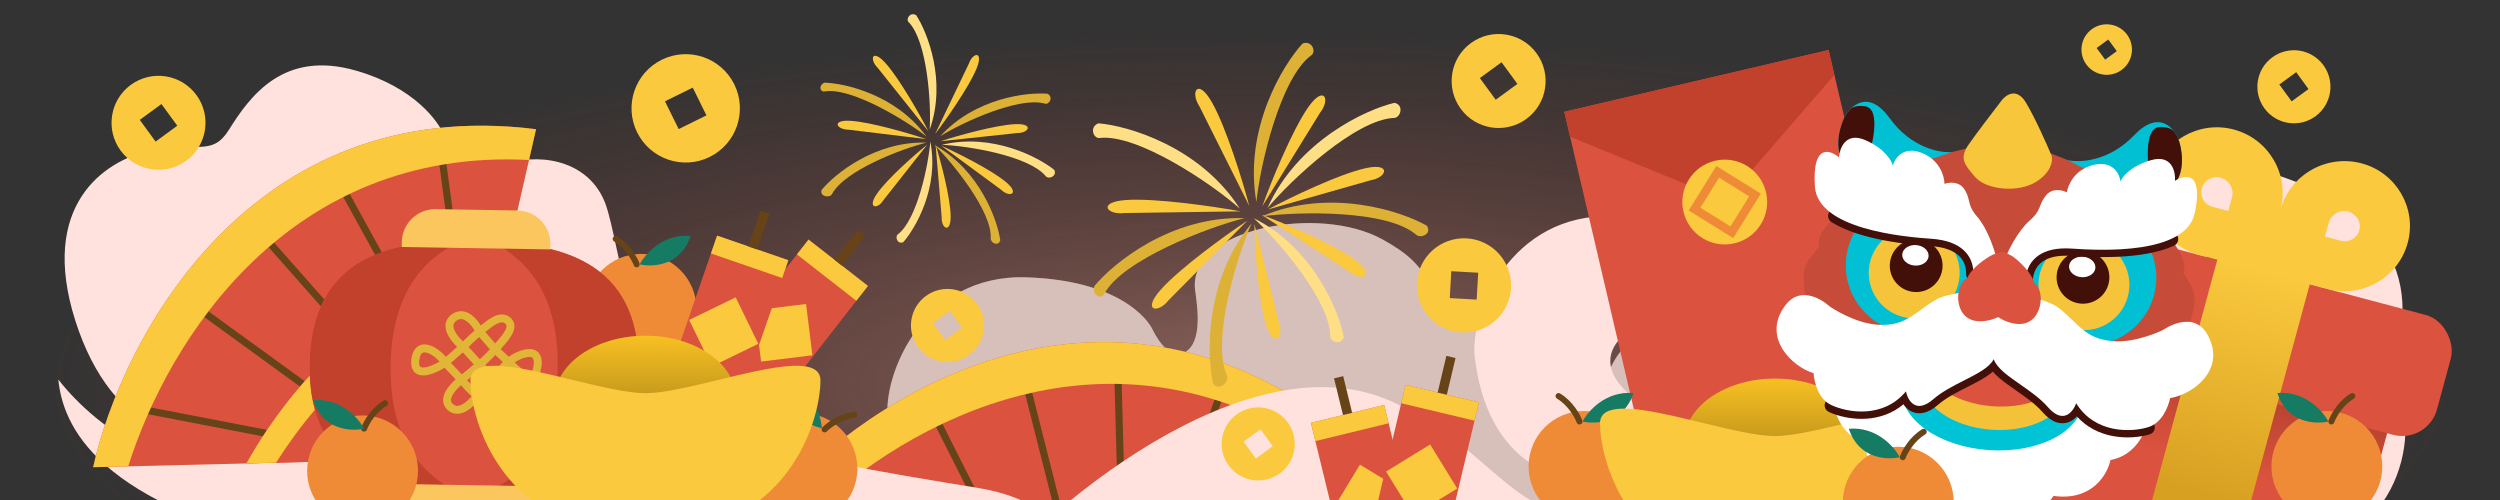 <svg width="350" height="70" viewBox="0 0 350 70" fill="none" xmlns="http://www.w3.org/2000/svg">
<rect x="0" y="0" width="350" height="70" fill="#333333" stroke="none"/>
<g clip-path="url(#clip0_216_10400)">
<rect x="6" y="4" width="338" height="100" fill="url(#paint0_radial_216_10400)"/>
<path d="M112.572 64.728C92.528 55.785 63.951 79.324 52.438 93.715C56.859 96.182 70.016 97.971 87.285 85.389C104.554 72.807 121.207 81.997 127.374 88.165C132.205 93.099 147.727 102.843 171.164 102.35C194.6 101.856 201.899 87.753 202.618 80.763C202.618 76.755 203.605 70.834 207.552 79.222C211.5 87.609 222.971 89.706 228.214 89.706C253.377 87.486 255.968 71.923 254.117 64.419C249.43 75.028 234.895 72.746 228.214 70.279C220.607 66.373 208.848 56.217 222.663 46.842C239.932 35.124 242.091 51.159 240.857 54.243C239.624 57.327 236.231 55.477 235.306 54.243C234.381 53.01 240.549 49.309 235.306 46.842C230.064 44.375 224.513 49.309 224.205 57.018C223.896 64.728 248.875 73.671 253.192 58.56C257.51 43.45 247.076 36.206 235.306 32.657C225.687 29.755 218.427 32.877 210.328 38.824C207.65 40.79 204.983 44.478 204.16 44.683C203.852 44.889 202.742 44.375 200.768 40.674C198.794 36.974 197.084 35.511 193.675 33.582C184.649 28.472 166.149 32.059 167.323 40.674C167.632 42.936 168.388 47.829 165.921 49.309C163.454 50.789 161.323 46.059 161.323 46.059C161.323 46.059 158.274 39.318 143.718 38.824C129.163 38.331 123.571 52.598 124.29 58.56C127.247 83.059 151.736 76.446 156.67 71.82C161.604 67.195 164.688 61.151 158.52 57.944C152.353 54.736 152.25 58.458 152.97 60.719C154.203 64.419 154.758 70.402 147.11 64.728C137.551 57.635 147.727 52.084 156.67 51.159C165.613 50.234 171.735 72.207 156.67 77.988C130.15 88.165 130.603 72.772 112.572 64.728Z" fill="#FFE2DD"/>
<path d="M112.572 64.728C92.528 55.785 63.951 79.324 52.438 93.715C56.859 96.182 70.016 97.971 87.285 85.389C104.554 72.807 121.207 81.997 127.374 88.165C132.205 93.099 147.727 102.843 171.164 102.35C194.6 101.856 201.899 87.753 202.618 80.763C202.618 76.755 203.605 70.834 207.552 79.222C211.5 87.609 222.971 89.706 228.214 89.706C253.377 87.486 255.968 71.923 254.117 64.419C249.43 75.028 234.895 72.746 228.214 70.279C220.607 66.373 208.848 56.217 222.663 46.842C239.932 35.124 242.091 51.159 240.857 54.243C239.624 57.327 236.231 55.477 235.306 54.243C234.381 53.01 240.549 49.309 235.306 46.842C230.064 44.375 224.513 49.309 224.205 57.018C223.896 64.728 248.875 73.671 253.192 58.56C257.51 43.45 247.076 36.206 235.306 32.657C225.687 29.755 218.427 32.877 210.328 38.824C207.65 40.79 204.983 44.478 204.16 44.683C203.852 44.889 202.742 44.375 200.768 40.674C198.794 36.974 197.084 35.511 193.675 33.582C184.649 28.472 166.149 32.059 167.323 40.674C167.632 42.936 168.388 47.829 165.921 49.309C163.454 50.789 161.323 46.059 161.323 46.059C161.323 46.059 158.274 39.318 143.718 38.824C129.163 38.331 123.571 52.598 124.29 58.56C127.247 83.059 151.736 76.446 156.67 71.82C161.604 67.195 164.688 61.151 158.52 57.944C152.353 54.736 152.25 58.458 152.97 60.719C154.203 64.419 154.758 70.402 147.11 64.728C137.551 57.635 147.727 52.084 156.67 51.159C165.613 50.234 171.735 72.207 156.67 77.988C130.15 88.165 130.603 72.772 112.572 64.728Z" fill="black" fill-opacity="0.16"/>
<path fill-rule="evenodd" clip-rule="evenodd" d="M138.716 86.406C146.278 83.105 154.884 81.101 164.062 81.768L184.38 57.655C151.042 34.862 119.295 57.275 107.588 71.331L138.716 86.406Z" fill="#DB533E"/>
<path fill-rule="evenodd" clip-rule="evenodd" d="M157.49 70.567L157.024 53.217L156.025 53.243L156.491 70.594L157.49 70.567ZM164.755 73.808L171.003 56.216L170.061 55.882L163.812 73.473L164.755 73.808ZM148.669 71.429L144.494 54.942L143.524 55.188L147.699 71.674L148.669 71.429ZM139.473 74.267L131.59 58.644L130.697 59.094L138.581 74.718L139.473 74.267ZM131.568 77.795L118.202 67.29L117.584 68.076L130.95 78.581L131.568 77.795Z" fill="#674318"/>
<path fill-rule="evenodd" clip-rule="evenodd" d="M164.062 81.768C154.884 81.101 146.277 83.105 138.716 86.406L126.902 80.685C138.679 72.964 154.691 67.377 172.063 72.273L164.062 81.768Z" fill="#DB533E"/>
<path fill-rule="evenodd" clip-rule="evenodd" d="M169.583 75.216C154.883 72.091 141.304 76.256 130.642 82.496L126.902 80.685C138.679 72.964 154.691 67.377 172.063 72.273L169.583 75.216Z" fill="#FAC93D"/>
<path fill-rule="evenodd" clip-rule="evenodd" d="M112.01 73.472C125.122 60.249 152.438 44.076 181.53 61.038L184.38 57.655C151.042 34.862 119.295 57.275 107.588 71.331L112.01 73.472Z" fill="#FAC93D"/>
<path d="M39.996 61.084C26.847 70.62 13.294 59.753 8.162 53.127C8.79 59.403 13.215 70.835 44.249 77.342C75.282 83.849 113.375 75.732 125.659 73.991C135.486 72.598 147.62 77.206 152.458 79.684C151.714 76.625 147.59 70.074 137.04 68.333C123.854 66.158 108.308 63.709 98.504 59.664C88.7 55.62 86.82 33.951 84.741 28.476C82.662 23.002 76.66 21.272 70.919 22.867C66.326 24.144 63.219 20.919 62.24 19.147C61.495 17.036 57.977 12.23 49.874 9.895C39.746 6.976 35.066 13.346 32.052 18.166C29.64 22.021 27.544 19.71 21.052 21.09C14.56 22.469 5.429 28.775 10.54 44.875C15.651 60.974 27.564 64.665 36.143 57.536C41.42 53.151 44.813 46.627 41.009 40.655C37.204 34.683 29.532 41.004 29.532 41.004C29.532 41.004 24.616 42.837 25.781 39.923C27.237 36.28 30.086 33.444 37.595 32.764C45.104 32.085 56.433 49.163 39.996 61.084Z" fill="#FFE2DD"/>
<path d="M194.749 56.169C174.704 47.226 146.128 70.766 134.615 85.156C139.035 87.624 152.193 89.412 169.462 76.83C186.731 64.249 203.383 73.438 209.551 79.606C214.382 84.54 229.904 94.284 253.341 93.791C276.777 93.298 284.076 79.195 284.795 72.205C284.795 68.196 285.782 62.275 289.729 70.663C293.676 79.051 305.148 81.148 310.39 81.148C335.554 78.927 338.144 63.364 336.294 55.861C331.607 66.469 317.072 64.187 310.39 61.72C302.784 57.814 291.024 47.658 304.84 38.283C322.109 26.565 324.267 42.6 323.034 45.684C321.8 48.768 318.408 46.918 317.483 45.684C316.558 44.451 322.725 40.75 317.483 38.283C312.241 35.816 306.69 40.75 306.381 48.46C306.073 56.169 331.052 65.112 335.369 50.001C339.686 34.891 329.253 27.647 317.483 24.098C307.863 21.196 300.604 24.319 292.505 30.265C289.827 32.231 287.159 35.919 286.337 36.124C286.029 36.33 284.918 35.816 282.945 32.116C280.971 28.415 279.261 26.953 275.852 25.023C266.826 19.913 248.325 23.5 249.5 32.116C249.809 34.377 250.565 39.27 248.098 40.75C245.631 42.23 243.5 37.5 243.5 37.5C243.5 37.5 240.45 30.759 225.895 30.265C211.34 29.772 205.748 44.039 206.467 50.001C209.424 74.5 233.913 67.887 238.847 63.262C243.781 58.636 246.865 52.592 240.697 49.385C234.53 46.178 234.427 49.899 235.146 52.16C236.38 55.861 236.935 61.843 229.287 56.169C219.727 49.076 229.904 43.526 238.847 42.6C247.79 41.675 253.912 63.648 238.847 69.429C212.326 79.606 212.78 64.213 194.749 56.169Z" fill="#FFE2DD"/>
<rect width="44.36" height="39.755" rx="5" transform="matrix(0.967 0.256 -0.262 0.965 293.688 40.507)" fill="url(#paint1_linear_216_10400)"/>
<rect width="57.752" height="17.393" rx="5" transform="matrix(0.967 0.256 -0.262 0.965 288.575 30.586)" fill="#DB533E"/>
<path fill-rule="evenodd" clip-rule="evenodd" d="M301.478 24.577C302.795 19.721 307.852 16.84 312.717 18.128C317.632 19.429 320.585 24.475 319.254 29.382C320.585 24.475 325.695 21.564 330.611 22.865C335.475 24.153 338.396 29.145 337.079 34.002C335.762 38.858 330.751 41.751 325.887 40.463L323.367 39.796L310.792 86.158L297.846 82.731L310.421 36.369L307.901 35.702C303.037 34.414 300.161 29.433 301.478 24.577ZM312.487 27.591L311.959 29.535L309.733 28.946C308.606 28.647 307.94 27.494 308.245 26.369C308.538 25.29 309.711 24.573 310.884 24.884C312.109 25.208 312.793 26.461 312.487 27.591ZM325.493 33.118L326.021 31.174C326.327 30.043 327.554 29.297 328.778 29.621C329.951 29.931 330.605 31.131 330.312 32.21C330.007 33.335 328.846 34.005 327.72 33.707L325.493 33.118Z" fill="url(#paint2_linear_216_10400)"/>
<rect x="219" y="15.654" width="38" height="63.333" transform="rotate(-13.164 219 15.654)" fill="#DB533E"/>
<path d="M219.817 19.147L241.572 28.058L256.818 10.493L256.001 7L219 15.654L219.817 19.147Z" fill="#C2412D"/>
<circle cx="241.467" cy="28.286" r="5.938" transform="rotate(-13.164 241.467 28.286)" fill="#FAC93D"/>
<rect x="240.477" y="24.054" width="6.147" height="6.147" transform="rotate(31.836 240.477 24.054)" stroke="#EF8B37" stroke-width="1.188"/>
<circle cx="7.76" cy="7.76" r="7.76" transform="matrix(-1 0 0 1 229.521 57.544)" fill="#EF8B37"/>
<path fill-rule="evenodd" clip-rule="evenodd" d="M217.835 55.231C217.715 55.429 217.78 55.687 217.979 55.806C219.547 56.747 220.477 58.442 220.736 59.156C220.816 59.373 221.056 59.486 221.274 59.407C221.492 59.327 221.604 59.087 221.525 58.869C221.225 58.045 220.198 56.16 218.41 55.087C218.212 54.968 217.954 55.032 217.835 55.231Z" fill="#674318"/>
<path d="M221.55 59.012C222.32 57.544 224.822 54.692 228.682 55.027C227.339 59.222 223.368 59.432 221.55 59.012Z" fill="#167B63"/>
<ellipse cx="248.5" cy="61.909" rx="12.727" ry="8.909" fill="url(#paint3_linear_216_10400)"/>
<path d="M248.5 81C268.545 81 273 64.775 273 59.266C273 58.633 272.769 58.168 272.35 57.843C271.011 56.803 267.749 57.177 263.946 57.971C262.282 58.319 260.513 58.747 258.757 59.172C258.514 59.231 258.27 59.29 258.027 59.349C254.379 60.229 250.854 61.047 248.5 61.047C245.989 61.047 242.146 60.117 238.243 59.172C238.243 59.172 238.243 59.172 238.243 59.172C237.804 59.066 237.364 58.959 236.925 58.854C236 58.632 235.08 58.415 234.182 58.215C228.687 56.992 224 56.412 224 59.266C224 59.266 224 59.266 224 59.266C224 64.776 228.455 81 248.5 81Z" fill="#FAC93D"/>
<path d="M281.3 19.991C281.403 19.997 281.505 20.003 281.608 20.011L281.607 20.016C284.519 20.277 286.986 21.465 289.468 22.412C295.375 24.665 300.23 28.063 303.177 32.425C303.369 32.708 303.592 33.012 303.825 33.331C304.928 34.836 306.272 36.67 305.659 38.156C305.831 38.459 306.006 38.739 306.173 39.007C306.797 40.006 307.324 40.849 307.231 42.176C307.067 44.523 306.129 46.175 304.959 48.193C300.733 55.485 290.415 60.36 278.835 59.744L278.835 59.749C278.732 59.742 278.63 59.734 278.527 59.726C278.425 59.72 278.323 59.713 278.22 59.706L278.22 59.701C266.666 58.703 257.126 52.442 253.954 44.633C253.076 42.472 252.376 40.706 252.539 38.36C252.632 37.032 253.27 36.271 254.027 35.368C254.231 35.126 254.442 34.873 254.655 34.596C254.254 33.04 255.839 31.41 257.141 30.073C257.417 29.79 257.68 29.52 257.908 29.266C261.494 25.288 266.979 22.653 273.286 21.282C275.783 20.739 278.194 19.833 280.993 19.974L280.993 19.968C281.096 19.975 281.198 19.982 281.3 19.991Z" fill="#DB533E"/>
<path d="M281.3 19.991C281.403 19.997 281.505 20.003 281.608 20.011L281.607 20.016C284.519 20.277 286.986 21.465 289.468 22.412C295.375 24.665 300.23 28.063 303.177 32.425C303.369 32.708 303.592 33.012 303.825 33.331C304.928 34.836 306.272 36.67 305.659 38.156C305.831 38.459 306.006 38.739 306.173 39.007C306.797 40.006 307.324 40.849 307.231 42.176C307.067 44.523 306.129 46.175 304.959 48.193C300.733 55.485 290.415 60.36 278.835 59.744L278.835 59.749C278.732 59.742 278.63 59.734 278.527 59.726C278.425 59.72 278.323 59.713 278.22 59.706L278.22 59.701C266.666 58.703 257.126 52.442 253.954 44.633C253.076 42.472 252.376 40.706 252.539 38.36C252.632 37.032 253.27 36.271 254.027 35.368C254.231 35.126 254.442 34.873 254.655 34.596C254.254 33.04 255.839 31.41 257.141 30.073C257.417 29.79 257.68 29.52 257.908 29.266C261.494 25.288 266.979 22.653 273.286 21.282C275.783 20.739 278.194 19.833 280.993 19.974L280.993 19.968C281.096 19.975 281.198 19.982 281.3 19.991Z" fill="black" fill-opacity="0.1"/>
<path d="M264.559 16.556C267.562 20.718 271.628 21.441 273.286 21.282C269.343 22.722 260.913 25.153 258.733 23.354C256.553 21.555 257.456 18.05 258.18 16.523C259.055 14.8 261.556 12.395 264.559 16.556Z" fill="#01C0D3"/>
<path d="M258.733 23.354C256.553 21.555 257.456 18.05 258.18 16.523C258.403 16.084 258.732 15.601 259.147 15.193C259.712 14.773 260.599 14.799 260.972 14.865C263.594 15.048 262.055 20.979 260.957 23.921L258.733 23.354Z" fill="#430F09"/>
<path d="M298.767 18.944C295.215 22.648 291.088 22.799 289.468 22.412C293.173 24.385 301.184 27.963 303.592 26.485C306.001 25.006 305.593 21.41 305.088 19.797C304.461 17.969 302.319 15.24 298.767 18.944Z" fill="#01C0D3"/>
<path d="M303.592 26.485C306.001 25.006 305.593 21.41 305.088 19.797C304.928 19.331 304.67 18.806 304.315 18.345C303.815 17.85 302.933 17.754 302.554 17.767C299.932 17.584 300.632 23.671 301.31 26.737L303.592 26.485Z" fill="#421009"/>
<circle cx="267.855" cy="37.164" r="9.445" transform="rotate(3.992 267.855 37.164)" fill="#01C0D3"/>
<circle cx="292.435" cy="38.88" r="9.445" transform="rotate(3.992 292.435 38.88)" fill="#01C0D3"/>
<circle cx="267.988" cy="38.203" r="6.365" transform="rotate(3.992 267.988 38.203)" fill="#F6C43A"/>
<circle cx="291.75" cy="39.861" r="6.365" transform="rotate(3.992 291.75 39.861)" fill="#F6C43A"/>
<circle cx="268.265" cy="37.193" r="3.696" transform="rotate(3.992 268.265 37.193)" fill="#430F09"/>
<ellipse cx="268.16" cy="35.745" rx="1.848" ry="1.437" transform="rotate(3.992 268.16 35.745)" fill="white"/>
<circle cx="291.616" cy="38.822" r="3.696" transform="rotate(3.992 291.616 38.822)" fill="#430F09"/>
<ellipse cx="291.512" cy="37.374" rx="1.848" ry="1.437" transform="rotate(3.992 291.512 37.374)" fill="white"/>
<path d="M256.59 55.109C256.534 56.889 257.348 60.761 261.049 62.007C261.177 64.049 262.8 68.082 268.24 68.083C268.849 69.465 271.42 72.2 276.969 72.787L276.969 72.792C277.177 72.812 277.381 72.829 277.583 72.842C277.784 72.857 277.989 72.869 278.198 72.878L278.198 72.873C283.775 73.063 286.701 70.711 287.495 69.427C292.883 70.182 295.05 66.413 295.461 64.409C299.299 63.688 300.643 59.967 300.835 58.197L256.59 55.109Z" fill="white"/>
<ellipse cx="278.944" cy="55.228" rx="12.731" ry="7.803" transform="rotate(3.992 278.944 55.228)" fill="#00C4D5"/>
<ellipse cx="279.235" cy="54.014" rx="10.062" ry="6.16" transform="rotate(3.992 279.235 54.014)" fill="#F4C238"/>
<ellipse cx="279.464" cy="50.736" rx="10.062" ry="6.16" transform="rotate(3.992 279.464 50.736)" fill="#DB533E"/>
<path fill-rule="evenodd" clip-rule="evenodd" d="M279.303 47.67L280.091 49.95C280.218 50.317 280.552 50.757 281.171 51.299C281.778 51.832 282.547 52.369 283.417 52.975L283.469 53.012C284.8 53.939 286.348 55.018 287.49 56.332C287.955 56.867 288.305 57.081 288.522 57.159C288.71 57.227 288.824 57.205 288.917 57.164C289.197 57.041 289.518 56.621 289.697 56.115L290.412 54.099L291.538 55.917C292.692 57.782 294.362 58.659 296.031 59.003C297.727 59.353 299.382 59.14 300.351 58.847C300.894 58.684 301.467 58.991 301.631 59.534C301.794 60.077 301.487 60.65 300.944 60.813C299.695 61.19 297.691 61.442 295.616 61.014C293.928 60.666 292.169 59.86 290.759 58.293C290.485 58.597 290.149 58.866 289.743 59.044C289.169 59.296 288.51 59.338 287.824 59.091C287.167 58.853 286.543 58.372 285.941 57.679C284.981 56.576 283.633 55.629 282.243 54.66L282.213 54.639C281.378 54.057 280.519 53.459 279.817 52.843C279.531 52.592 279.251 52.322 278.999 52.029C278.708 52.284 278.393 52.513 278.075 52.721C277.294 53.234 276.361 53.707 275.453 54.167L275.421 54.184C273.909 54.95 272.442 55.701 271.339 56.66C270.646 57.263 269.961 57.653 269.278 57.796C268.564 57.946 267.917 57.813 267.384 57.484C267.007 57.251 266.711 56.938 266.482 56.599C264.869 57.955 263.014 58.508 261.294 58.619C259.18 58.754 257.23 58.226 256.046 57.68C255.531 57.443 255.306 56.833 255.543 56.318C255.781 55.803 256.391 55.578 256.906 55.816C257.825 56.239 259.435 56.68 261.163 56.57C262.863 56.461 264.639 55.824 266.041 54.138L267.409 52.493L267.836 54.589C267.943 55.115 268.203 55.576 268.463 55.737C268.549 55.79 268.659 55.828 268.855 55.787C269.081 55.739 269.457 55.576 269.991 55.111C271.305 53.968 272.988 53.115 274.435 52.381L274.492 52.352C275.437 51.873 276.273 51.447 276.949 51.004C277.637 50.553 278.029 50.164 278.206 49.818L279.303 47.67Z" fill="#430F09"/>
<path fill-rule="evenodd" clip-rule="evenodd" d="M304.863 33.044C305.098 33.561 304.869 34.169 304.352 34.403C302.088 35.429 299.185 35.82 296.561 35.944C293.913 36.07 291.436 35.928 289.973 35.826C288.069 35.693 286.797 36.045 285.99 36.6C285.206 37.14 284.744 37.951 284.602 39.015C284.528 39.577 284.011 39.972 283.449 39.897C282.887 39.822 282.492 39.306 282.567 38.744C282.772 37.197 283.492 35.827 284.826 34.909C286.138 34.006 287.922 33.625 290.116 33.778C291.554 33.878 293.936 34.013 296.463 33.893C299.014 33.772 301.602 33.395 303.505 32.533C304.021 32.299 304.629 32.528 304.863 33.044ZM256.086 29.686C256.386 29.205 257.019 29.057 257.501 29.357C259.274 30.461 261.775 31.184 264.267 31.652C266.736 32.115 269.094 32.311 270.524 32.41C272.718 32.563 274.432 33.189 275.606 34.265C276.8 35.36 277.322 36.817 277.31 38.377C277.306 38.944 276.843 39.401 276.276 39.397C275.709 39.392 275.253 38.929 275.257 38.362C275.265 37.29 274.92 36.422 274.218 35.779C273.496 35.117 272.285 34.592 270.382 34.459C268.927 34.357 266.475 34.156 263.888 33.67C261.322 33.188 258.518 32.409 256.416 31.1C255.934 30.801 255.787 30.168 256.086 29.686Z" fill="#430F09"/>
<path d="M276.283 38.37C276.302 35.737 274.55 33.721 270.453 33.435C266.356 33.149 254.492 32.074 254.085 26.117C253.677 20.161 256.163 20.911 257.458 22.03C257.548 20.733 258.408 18.433 261.126 19.61C263.843 20.788 264.837 22.477 264.994 23.174C265.27 22.164 266.464 20.395 269.029 21.397C271.593 22.399 272.228 24.708 272.225 25.737C272.859 25.506 274.311 25.347 275.05 26.551C275.435 27.179 275.546 27.644 275.654 28.101C275.805 28.739 275.952 29.359 276.841 30.381C278.196 31.939 279.438 35.116 279.968 38.135C280.912 35.219 282.584 32.246 284.142 30.891C285.164 30.002 285.396 29.408 285.634 28.797C285.805 28.36 285.979 27.915 286.448 27.347C287.347 26.257 288.763 26.616 289.358 26.932C289.498 25.913 290.447 23.715 293.126 23.078C295.805 22.442 296.742 24.36 296.875 25.398C297.128 24.73 298.346 23.196 301.201 22.407C304.055 21.618 304.588 24.016 304.497 25.313C305.934 24.384 308.501 23.987 307.27 29.829C306.039 35.671 294.141 35.088 290.044 34.802C285.947 34.516 283.931 36.269 283.584 38.88C283.292 41.077 284.619 41.554 286.11 42.09C286.833 42.35 287.595 42.624 288.229 43.114C289 43.711 289.62 44.313 290.202 44.877C291.718 46.347 292.971 47.562 295.932 47.769C299.209 47.998 302.834 46.192 302.834 46.192C302.834 46.192 307.124 43.116 309.156 47.045C311.695 51.956 306.726 55.315 303.815 55.729C303.598 56.88 302.66 59.312 300.647 59.831C298.43 60.499 293.328 60.761 290.665 56.458C290.237 57.663 288.85 59.46 286.715 57.006C285.657 55.788 284.196 54.77 282.829 53.818C281.115 52.623 279.551 51.532 279.12 50.285C278.52 51.461 276.819 52.323 274.956 53.268C273.471 54.021 271.882 54.827 270.665 55.886C268.211 58.02 267.086 56.047 266.83 54.795C263.595 58.685 258.579 57.718 256.476 56.748C254.555 55.955 253.964 53.416 253.908 52.246C251.083 51.431 246.629 47.416 249.826 42.904C252.383 39.296 256.204 42.938 256.204 42.938C256.204 42.938 259.544 45.229 262.821 45.458C265.782 45.665 267.191 44.636 268.897 43.39C269.551 42.912 270.25 42.403 271.096 41.919C271.792 41.521 272.584 41.355 273.336 41.198C274.887 40.874 276.267 40.586 276.283 38.37Z" fill="white"/>
<path fill-rule="evenodd" clip-rule="evenodd" d="M278.94 35.674C278.015 36.158 276.015 37.487 275.42 38.927C273.783 39.773 273.639 43.279 275.444 44.486C276.704 45.329 278.542 44.96 279.736 44.395C280.84 45.121 282.61 45.742 283.975 45.082C285.93 44.137 286.274 40.645 284.77 39.58C284.382 38.071 282.586 36.477 281.736 35.869L280.415 35.19L280.417 35.159L280.38 35.172L280.345 35.154L280.343 35.185L278.94 35.674Z" fill="#DB533E"/>
<path d="M283.647 14.389C282.321 12.156 280.773 13.297 280.165 14.146C279.109 15.514 276.722 18.64 275.625 20.21C274.253 22.173 275.015 23.05 276.539 24.803C278.064 26.556 282.556 27.075 285.142 25.403C287.212 24.065 287.405 22.473 287.243 21.845C286.597 20.29 284.973 16.623 283.647 14.389Z" fill="#F7C63B"/>
<circle cx="265.76" cy="70.304" r="7.76" fill="#EF8B37"/>
<path fill-rule="evenodd" clip-rule="evenodd" d="M269.686 60.231C269.805 60.429 269.741 60.687 269.542 60.806C267.974 61.747 267.044 63.442 266.784 64.156C266.705 64.373 266.464 64.486 266.246 64.406C266.029 64.327 265.916 64.087 265.996 63.869C266.295 63.045 267.323 61.16 269.11 60.087C269.309 59.968 269.567 60.032 269.686 60.231Z" fill="#674318"/>
<path d="M265.97 64.012C265.201 62.544 262.698 59.692 258.839 60.027C260.181 64.222 264.152 64.432 265.97 64.012Z" fill="#167B63"/>
<circle cx="325.76" cy="65.304" r="7.76" fill="#EF8B37"/>
<path fill-rule="evenodd" clip-rule="evenodd" d="M329.686 55.231C329.805 55.429 329.741 55.687 329.542 55.806C327.974 56.747 327.044 58.442 326.784 59.156C326.705 59.373 326.464 59.486 326.246 59.407C326.029 59.327 325.916 59.087 325.996 58.869C326.295 58.045 327.323 56.16 329.11 55.087C329.309 54.968 329.567 55.032 329.686 55.231Z" fill="#674318"/>
<path d="M325.97 59.012C325.201 57.544 322.698 54.692 318.839 55.027C320.181 59.222 324.152 59.432 325.97 59.012Z" fill="#167B63"/>
<circle cx="112.272" cy="65.589" r="7.76" transform="rotate(24.381 112.272 65.589)" fill="#EF8B37"/>
<path fill-rule="evenodd" clip-rule="evenodd" d="M120.005 58.034C120.032 58.264 119.867 58.472 119.637 58.499C117.82 58.709 116.273 59.868 115.742 60.411C115.58 60.577 115.315 60.58 115.149 60.418C114.983 60.256 114.98 59.99 115.142 59.824C115.756 59.197 117.469 57.904 119.54 57.666C119.771 57.639 119.979 57.804 120.005 58.034Z" fill="#674318"/>
<path d="M115.06 59.944C114.966 58.29 113.864 54.658 110.21 53.371C109.701 57.746 113.231 59.576 115.06 59.944Z" fill="#167B63"/>
<path d="M64.372 64.078L62.92 69.126C67.334 69.973 69.539 66.269 70.09 64.311L64.372 64.078Z" fill="black"/>
<path fill-rule="evenodd" clip-rule="evenodd" d="M45.739 64.46L65.472 65.288L68.099 48.008L65.964 47.683L63.848 61.6L57.451 53.755L55.777 55.12L62.195 62.989L45.83 62.302L45.739 64.46Z" fill="black"/>
<path fill-rule="evenodd" clip-rule="evenodd" d="M47.616 64.556C52.826 58.158 59.56 52.436 68.025 48.827L75.047 18.087C34.972 13.089 17.012 47.551 13.04 65.407L47.616 64.556Z" fill="#DB533E"/>
<path fill-rule="evenodd" clip-rule="evenodd" d="M57.054 41.878L48.695 26.667L47.818 27.148L56.177 42.36L57.054 41.878ZM64.996 41.433L62.496 22.933L61.505 23.067L64.005 41.567L64.996 41.433ZM49.606 46.684L38.345 33.938L37.596 34.601L48.857 47.346L49.606 46.684ZM42.731 53.417L28.568 43.138L27.981 43.947L42.143 54.227L42.731 53.417ZM37.318 60.174L20.626 56.954L20.436 57.936L37.129 61.156L37.318 60.174Z" fill="#674318"/>
<path fill-rule="evenodd" clip-rule="evenodd" d="M68.025 48.827C59.56 52.436 52.826 58.158 47.616 64.556L34.493 64.879C41.427 52.623 53.104 40.324 70.79 36.722L68.025 48.827Z" fill="#DB533E"/>
<path fill-rule="evenodd" clip-rule="evenodd" d="M69.933 40.474C55.434 44.427 45.269 54.347 38.648 64.777L34.493 64.879C41.427 52.623 53.104 40.324 70.79 36.722L69.933 40.474Z" fill="#FAC93D"/>
<path fill-rule="evenodd" clip-rule="evenodd" d="M17.952 65.286C23.553 47.526 40.432 20.64 74.062 22.399L75.047 18.087C34.972 13.089 17.012 47.551 13.04 65.407L17.952 65.286Z" fill="#FAC93D"/>
<circle cx="7.76" cy="7.76" r="7.76" transform="matrix(-1 -2.49383e-08 -2.49383e-08 1 97.521 35.544)" fill="#EF8B37"/>
<path fill-rule="evenodd" clip-rule="evenodd" d="M85.835 33.231C85.716 33.429 85.78 33.687 85.979 33.806C87.547 34.747 88.477 36.442 88.737 37.156C88.816 37.373 89.057 37.486 89.275 37.407C89.492 37.327 89.605 37.087 89.525 36.869C89.226 36.045 88.198 34.16 86.411 33.087C86.212 32.968 85.954 33.032 85.835 33.231Z" fill="#674318"/>
<path d="M89.551 37.012C90.32 35.544 92.823 32.692 96.682 33.027C95.34 37.222 91.369 37.432 89.551 37.012Z" fill="#167B63"/>
<path d="M43.357 50.965C43.084 67.79 57.093 68.719 66.089 68.865C75.086 69.011 89.117 68.538 89.391 51.714C89.664 34.889 75.655 33.96 66.659 33.814C57.663 33.668 43.631 34.141 43.357 50.965Z" fill="#DB533E"/>
<path fill-rule="evenodd" clip-rule="evenodd" d="M67.088 47.178L68.583 48.907C68.097 49.427 67.615 49.897 67.173 50.303L65.596 48.571C66.022 48.139 66.538 47.649 67.088 47.178ZM64.808 47.803C64.387 47.408 63.947 46.899 63.691 46.39C63.524 46.06 63.458 45.775 63.481 45.547C63.501 45.342 63.595 45.128 63.873 44.918C64.162 44.699 64.413 44.648 64.632 44.67C64.866 44.694 65.122 44.807 65.39 45.012C65.812 45.335 66.187 45.825 66.453 46.275C65.845 46.789 65.275 47.329 64.808 47.803ZM64.01 48.562C63.535 48.111 63.028 47.519 62.708 46.885C62.49 46.451 62.336 45.952 62.386 45.44C62.438 44.905 62.706 44.421 63.209 44.041C63.701 43.669 64.224 43.524 64.741 43.575C65.244 43.626 65.689 43.856 66.059 44.139C66.572 44.531 66.999 45.072 67.312 45.57C67.887 45.105 68.477 44.648 69.04 44.36C69.412 44.169 69.817 44.028 70.237 44.022C70.674 44.017 71.089 44.161 71.456 44.475C71.843 44.807 72.028 45.228 72.02 45.694C72.012 46.125 71.839 46.547 71.62 46.927C71.259 47.554 70.675 48.23 70.09 48.883L71.233 49.95C71.499 49.763 71.807 49.579 72.132 49.417C72.632 49.169 73.207 48.955 73.755 48.889C74.291 48.823 74.921 48.887 75.365 49.355C75.807 49.819 75.913 50.525 75.789 51.374C75.664 52.226 75.371 52.887 74.792 53.177C74.214 53.466 73.596 53.261 73.141 53.018C72.661 52.763 72.189 52.373 71.793 52.012C71.584 51.821 71.38 51.623 71.203 51.448L69.797 52.869C70.395 53.507 70.922 54.186 71.231 54.831C71.418 55.222 71.546 55.642 71.528 56.058C71.508 56.497 71.325 56.899 70.956 57.204C70.253 57.785 69.361 57.629 68.628 57.312C68.034 57.055 67.424 56.644 66.859 56.193C66.481 56.648 65.977 57.145 65.413 57.488C65.024 57.725 64.572 57.91 64.091 57.928C63.591 57.947 63.099 57.784 62.668 57.393C62.229 56.994 62.031 56.507 62.037 55.995C62.042 55.508 62.23 55.043 62.469 54.644C62.819 54.059 63.333 53.52 63.806 53.111L62.24 51.487C61.296 52.057 60.257 52.508 59.401 52.553C58.9 52.578 58.363 52.469 57.988 52.046C57.619 51.631 57.52 51.041 57.59 50.374C57.681 49.511 57.97 48.852 58.509 48.495C59.051 48.135 59.684 48.185 60.215 48.364C60.752 48.544 61.278 48.884 61.719 49.26C61.975 49.479 62.215 49.721 62.419 49.968L64.01 48.562ZM61.536 50.626C61.385 50.449 61.205 50.268 61.005 50.097C60.633 49.779 60.227 49.529 59.864 49.406C59.495 49.282 59.26 49.316 59.118 49.411C58.972 49.508 58.76 49.775 58.684 50.489C58.629 51.014 58.736 51.232 58.81 51.315C58.877 51.391 59.02 51.471 59.343 51.454C59.905 51.425 60.703 51.113 61.536 50.626ZM63.121 50.815L64.8 49.331L66.34 51.022L64.662 52.414L63.121 50.815ZM65.395 53.235C65.769 53.67 66.228 54.16 66.726 54.624L68.245 52.917C67.902 52.61 67.649 52.357 67.385 52.093C67.295 52.002 67.203 51.911 67.106 51.815L65.395 53.235ZM67.94 51.092C68.035 51.185 68.121 51.272 68.205 51.356C68.454 51.606 68.675 51.828 68.997 52.114L70.409 50.686L69.35 49.697C68.864 50.215 68.383 50.684 67.94 51.092ZM69.327 48.085C69.887 47.458 70.373 46.887 70.666 46.378C70.847 46.065 70.917 45.835 70.92 45.674C70.922 45.547 70.886 45.435 70.74 45.31C70.574 45.168 70.418 45.12 70.251 45.122C70.066 45.124 69.834 45.19 69.541 45.339C69.058 45.587 68.532 45.998 67.938 46.479L69.327 48.085ZM72.043 50.731C72.192 50.878 72.356 51.036 72.534 51.2C72.912 51.544 73.303 51.858 73.658 52.048C74.037 52.25 74.223 52.232 74.3 52.193C74.376 52.155 74.589 51.975 74.7 51.215C74.806 50.494 74.664 50.213 74.568 50.112C74.475 50.014 74.279 49.933 73.888 49.98C73.51 50.027 73.059 50.185 72.622 50.402C72.414 50.506 72.218 50.618 72.043 50.731ZM69.044 53.674L67.558 55.344C68.074 55.754 68.594 56.098 69.065 56.302C69.689 56.572 70.047 56.527 70.255 56.356C70.375 56.257 70.422 56.151 70.429 56.009C70.436 55.844 70.384 55.611 70.239 55.307C70.003 54.816 69.577 54.251 69.044 53.674ZM66.025 55.475C65.467 54.958 64.955 54.412 64.541 53.929C64.128 54.285 63.691 54.743 63.413 55.208C63.228 55.518 63.139 55.789 63.137 56.007C63.135 56.2 63.197 56.387 63.407 56.578C63.626 56.776 63.838 56.837 64.049 56.829C64.279 56.82 64.547 56.727 64.841 56.548C65.283 56.279 65.704 55.865 66.025 55.475Z" fill="#FAC93D"/>
<path fill-rule="evenodd" clip-rule="evenodd" d="M67.088 47.178L68.583 48.907C68.097 49.427 67.615 49.897 67.173 50.303L65.596 48.571C66.022 48.139 66.538 47.649 67.088 47.178ZM64.808 47.803C64.387 47.408 63.947 46.899 63.691 46.39C63.524 46.06 63.458 45.775 63.481 45.547C63.501 45.342 63.595 45.128 63.873 44.918C64.162 44.699 64.413 44.648 64.632 44.67C64.866 44.694 65.122 44.807 65.39 45.012C65.812 45.335 66.187 45.825 66.453 46.275C65.845 46.789 65.275 47.329 64.808 47.803ZM64.01 48.562C63.535 48.111 63.028 47.519 62.708 46.885C62.49 46.451 62.336 45.952 62.386 45.44C62.438 44.905 62.706 44.421 63.209 44.041C63.701 43.669 64.224 43.524 64.741 43.575C65.244 43.626 65.689 43.856 66.059 44.139C66.572 44.531 66.999 45.072 67.312 45.57C67.887 45.105 68.477 44.648 69.04 44.36C69.412 44.169 69.817 44.028 70.237 44.022C70.674 44.017 71.089 44.161 71.456 44.475C71.843 44.807 72.028 45.228 72.02 45.694C72.012 46.125 71.839 46.547 71.62 46.927C71.259 47.554 70.675 48.23 70.09 48.883L71.233 49.95C71.499 49.763 71.807 49.579 72.132 49.417C72.632 49.169 73.207 48.955 73.755 48.889C74.291 48.823 74.921 48.887 75.365 49.355C75.807 49.819 75.913 50.525 75.789 51.374C75.664 52.226 75.371 52.887 74.792 53.177C74.214 53.466 73.596 53.261 73.141 53.018C72.661 52.763 72.189 52.373 71.793 52.012C71.584 51.821 71.38 51.623 71.203 51.448L69.797 52.869C70.395 53.507 70.922 54.186 71.231 54.831C71.418 55.222 71.546 55.642 71.528 56.058C71.508 56.497 71.325 56.899 70.956 57.204C70.253 57.785 69.361 57.629 68.628 57.312C68.034 57.055 67.424 56.644 66.859 56.193C66.481 56.648 65.977 57.145 65.413 57.488C65.024 57.725 64.572 57.91 64.091 57.928C63.591 57.947 63.099 57.784 62.668 57.393C62.229 56.994 62.031 56.507 62.037 55.995C62.042 55.508 62.23 55.043 62.469 54.644C62.819 54.059 63.333 53.52 63.806 53.111L62.24 51.487C61.296 52.057 60.257 52.508 59.401 52.553C58.9 52.578 58.363 52.469 57.988 52.046C57.619 51.631 57.52 51.041 57.59 50.374C57.681 49.511 57.97 48.852 58.509 48.495C59.051 48.135 59.684 48.185 60.215 48.364C60.752 48.544 61.278 48.884 61.719 49.26C61.975 49.479 62.215 49.721 62.419 49.968L64.01 48.562ZM61.536 50.626C61.385 50.449 61.205 50.268 61.005 50.097C60.633 49.779 60.227 49.529 59.864 49.406C59.495 49.282 59.26 49.316 59.118 49.411C58.972 49.508 58.76 49.775 58.684 50.489C58.629 51.014 58.736 51.232 58.81 51.315C58.877 51.391 59.02 51.471 59.343 51.454C59.905 51.425 60.703 51.113 61.536 50.626ZM63.121 50.815L64.8 49.331L66.34 51.022L64.662 52.414L63.121 50.815ZM65.395 53.235C65.769 53.67 66.228 54.16 66.726 54.624L68.245 52.917C67.902 52.61 67.649 52.357 67.385 52.093C67.295 52.002 67.203 51.911 67.106 51.815L65.395 53.235ZM67.94 51.092C68.035 51.185 68.121 51.272 68.205 51.356C68.454 51.606 68.675 51.828 68.997 52.114L70.409 50.686L69.35 49.697C68.864 50.215 68.383 50.684 67.94 51.092ZM69.327 48.085C69.887 47.458 70.373 46.887 70.666 46.378C70.847 46.065 70.917 45.835 70.92 45.674C70.922 45.547 70.886 45.435 70.74 45.31C70.574 45.168 70.418 45.12 70.251 45.122C70.066 45.124 69.834 45.19 69.541 45.339C69.058 45.587 68.532 45.998 67.938 46.479L69.327 48.085ZM72.043 50.731C72.192 50.878 72.356 51.036 72.534 51.2C72.912 51.544 73.303 51.858 73.658 52.048C74.037 52.25 74.223 52.232 74.3 52.193C74.376 52.155 74.589 51.975 74.7 51.215C74.806 50.494 74.664 50.213 74.568 50.112C74.475 50.014 74.279 49.933 73.888 49.98C73.51 50.027 73.059 50.185 72.622 50.402C72.414 50.506 72.218 50.618 72.043 50.731ZM69.044 53.674L67.558 55.344C68.074 55.754 68.594 56.098 69.065 56.302C69.689 56.572 70.047 56.527 70.255 56.356C70.375 56.257 70.422 56.151 70.429 56.009C70.436 55.844 70.384 55.611 70.239 55.307C70.003 54.816 69.577 54.251 69.044 53.674ZM66.025 55.475C65.467 54.958 64.955 54.412 64.541 53.929C64.128 54.285 63.691 54.743 63.413 55.208C63.228 55.518 63.139 55.789 63.137 56.007C63.135 56.2 63.197 56.387 63.407 56.578C63.626 56.776 63.838 56.837 64.049 56.829C64.279 56.82 64.547 56.727 64.841 56.548C65.283 56.279 65.704 55.865 66.025 55.475Z" fill="black" fill-opacity="0.1"/>
<path d="M68.31 68.86C73.738 66.314 77.905 61.307 78.074 51.547L78.075 51.509L78.075 51.471C78.223 41.711 74.221 36.571 68.879 33.85C77.784 34.184 89.655 36.193 89.403 51.693C89.151 67.194 77.221 68.815 68.31 68.86Z" fill="#C2412D"/>
<path d="M63.882 68.788C58.539 66.067 54.537 60.927 54.685 51.167L54.686 51.129L54.687 51.091C54.856 41.331 59.023 36.324 64.451 33.778C55.539 33.823 43.609 35.444 43.358 50.945C43.106 66.445 54.976 68.453 63.882 68.788Z" fill="#C2412D"/>
<path d="M56.257 33.879C56.298 31.297 58.425 29.239 61.006 29.281L72.456 29.467C75.037 29.509 77.095 31.636 77.053 34.217L77.042 34.918L56.245 34.58L56.257 33.879Z" fill="#FCC65F"/>
<path d="M76.492 68.8C76.45 71.381 74.323 73.44 71.742 73.398L60.292 73.212C57.711 73.17 55.653 71.043 55.695 68.462L55.706 67.761L76.503 68.099L76.492 68.8Z" fill="#FCC65F"/>
<circle cx="50.76" cy="65.922" r="7.76" fill="#EF8B37"/>
<path fill-rule="evenodd" clip-rule="evenodd" d="M54.266 56.231C54.386 56.429 54.321 56.687 54.123 56.806C52.554 57.747 51.624 59.442 51.365 60.156C51.285 60.373 51.045 60.486 50.827 60.407C50.609 60.327 50.497 60.087 50.576 59.869C50.876 59.044 51.903 57.16 53.691 56.087C53.89 55.968 54.147 56.032 54.266 56.231Z" fill="#674318"/>
<path d="M50.97 60.012C50.201 58.544 47.698 55.692 43.839 56.027C45.181 60.222 49.152 60.432 50.97 60.012Z" fill="#167B63"/>
<rect x="113.193" y="33.54" width="10.553" height="25.723" transform="rotate(37.973 113.193 33.54)" fill="#DB533E"/>
<rect x="113.193" y="33.54" width="10.553" height="2.638" transform="rotate(37.973 113.193 33.54)" fill="#FAC93D"/>
<rect x="98.989" y="51.738" width="10.553" height="2.638" transform="rotate(37.973 98.989 51.738)" fill="#FAC93D"/>
<rect x="112.85" y="42.556" width="7.236" height="7.236" transform="rotate(82.973 112.85 42.556)" fill="#FAC93D"/>
<rect x="120.079" y="32.221" width="1.319" height="5.277" transform="rotate(37.973 120.079 32.221)" fill="#674318"/>
<rect x="100.395" y="32.988" width="10.553" height="25.723" transform="rotate(19.047 100.395 32.988)" fill="#DB533E"/>
<rect x="100.395" y="32.988" width="10.553" height="2.638" transform="rotate(19.047 100.395 32.988)" fill="#FAC93D"/>
<rect x="92.861" y="54.809" width="10.553" height="2.638" transform="rotate(19.047 92.861 54.809)" fill="#FAC93D"/>
<rect x="102.994" y="41.627" width="7.236" height="7.236" transform="rotate(64.047 102.994 41.627)" fill="#FAC93D"/>
<rect x="106.481" y="29.507" width="1.319" height="5.277" transform="rotate(19.047 106.481 29.507)" fill="#674318"/>
<rect width="10.553" height="25.723" transform="matrix(-0.972 0.237 0.237 0.972 193.784 56.692)" fill="#DB533E"/>
<rect width="10.553" height="2.638" transform="matrix(-0.972 0.237 0.237 0.972 193.784 56.692)" fill="#FAC93D"/>
<rect width="7.236" height="7.236" transform="matrix(-0.519 0.855 0.855 0.519 190.392 65.052)" fill="#FAC93D"/>
<rect width="1.319" height="5.277" transform="matrix(-0.972 0.237 0.237 0.972 188.048 52.66)" fill="#674318"/>
<rect width="10.553" height="25.723" transform="matrix(-0.973 -0.231 -0.231 0.973 207.045 56.327)" fill="#DB533E"/>
<rect width="10.553" height="2.638" transform="matrix(-0.973 -0.231 -0.231 0.973 207.045 56.327)" fill="#FAC93D"/>
<rect width="7.236" height="7.236" transform="matrix(-0.852 0.524 0.524 0.852 200.219 62.226)" fill="#FAC93D"/>
<rect width="1.319" height="5.277" transform="matrix(-0.973 -0.231 -0.231 0.973 203.775 50.126)" fill="#674318"/>
<ellipse cx="90.362" cy="55.909" rx="12.727" ry="8.909" fill="url(#paint4_linear_216_10400)"/>
<path d="M90.362 75C110.408 75 114.862 58.776 114.862 53.266C114.862 52.633 114.632 52.168 114.212 51.843C112.873 50.803 109.612 51.177 105.808 51.971C104.144 52.319 102.376 52.747 100.62 53.172C100.376 53.231 100.132 53.29 99.889 53.349C96.241 54.229 92.716 55.047 90.362 55.047C87.851 55.047 84.008 54.117 80.105 53.172C80.105 53.172 80.105 53.172 80.105 53.172C79.666 53.066 79.226 52.959 78.787 52.854C77.863 52.632 76.943 52.415 76.044 52.215C70.549 50.992 65.862 50.412 65.862 53.266C65.862 53.266 65.862 53.266 65.862 53.266C65.862 58.776 70.317 75 90.362 75Z" fill="#FAC93D"/>
<path fill-rule="evenodd" clip-rule="evenodd" d="M26.072 22.505C29.006 20.363 29.648 16.247 27.505 13.313C25.363 10.379 21.247 9.737 18.313 11.88C15.379 14.022 14.737 18.138 16.88 21.072C19.022 24.006 23.138 24.648 26.072 22.505ZM22.602 14.566L19.566 16.783L21.783 19.819L24.819 17.602L22.602 14.566Z" fill="#FAC93D"/>
<path fill-rule="evenodd" clip-rule="evenodd" d="M213.687 16.654C216.621 14.511 217.263 10.395 215.121 7.461C212.978 4.527 208.862 3.885 205.928 6.028C202.994 8.171 202.352 12.286 204.495 15.22C206.637 18.154 210.753 18.796 213.687 16.654ZM210.217 8.714L207.181 10.931L209.398 13.967L212.434 11.75L210.217 8.714Z" fill="#FAC93D"/>
<path fill-rule="evenodd" clip-rule="evenodd" d="M324.166 16.28C326.447 14.614 326.946 11.413 325.28 9.132C323.614 6.85 320.413 6.351 318.132 8.017C315.85 9.683 315.351 12.884 317.017 15.166C318.683 17.448 321.884 17.947 324.166 16.28ZM321.467 10.106L319.106 11.83L320.83 14.191L323.191 12.467L321.467 10.106Z" fill="#FAC93D"/>
<path fill-rule="evenodd" clip-rule="evenodd" d="M179.166 66.28C181.447 64.614 181.946 61.413 180.28 59.132C178.614 56.85 175.413 56.351 173.132 58.017C170.85 59.683 170.351 62.884 172.017 65.166C173.683 67.448 176.884 67.947 179.166 66.28ZM176.467 60.106L174.106 61.83L175.83 64.191L178.191 62.467L176.467 60.106Z" fill="#FAC93D"/>
<path fill-rule="evenodd" clip-rule="evenodd" d="M135.666 49.696C137.947 48.03 138.446 44.83 136.78 42.548C135.114 40.266 131.913 39.767 129.632 41.433C127.35 43.099 126.851 46.3 128.517 48.582C130.183 50.864 133.384 51.363 135.666 49.696ZM132.967 43.522L130.606 45.246L132.33 47.607L134.691 45.883L132.967 43.522Z" fill="#FAC93D"/>
<path fill-rule="evenodd" clip-rule="evenodd" d="M297.025 9.795C298.602 8.644 298.947 6.432 297.795 4.855C296.644 3.278 294.432 2.933 292.855 4.085C291.278 5.236 290.933 7.448 292.085 9.025C293.236 10.602 295.448 10.947 297.025 9.795ZM295.16 5.529L293.528 6.72L294.72 8.351L296.351 7.16L295.16 5.529Z" fill="#FAC93D"/>
<path fill-rule="evenodd" clip-rule="evenodd" d="M211.544 40.328C211.749 36.69 208.966 33.575 205.328 33.37C201.69 33.166 198.575 35.949 198.371 39.587C198.166 43.225 200.949 46.34 204.587 46.544C208.225 46.749 211.34 43.966 211.544 40.328ZM203.181 37.969L202.969 41.733L206.733 41.945L206.945 38.181L203.181 37.969Z" fill="#FAC93D"/>
<path fill-rule="evenodd" clip-rule="evenodd" d="M102.8 11.808C100.944 8.052 96.395 6.512 92.639 8.368C88.883 10.224 87.342 14.773 89.198 18.529C91.055 22.285 95.604 23.826 99.36 21.97C103.116 20.113 104.656 15.564 102.8 11.808ZM93.096 14.186L95.016 18.072L98.903 16.152L96.982 12.265L93.096 14.186Z" fill="#FAC93D"/>
<path d="M146.301 14.512C142.707 13.464 134.711 17.142 131.652 19.06C136.507 13.703 143.834 12.883 146.671 13.127C147.516 13.632 146.888 14.683 146.301 14.512Z" fill="#DCB136"/>
<path d="M116.469 27.189C118.22 23.879 126.214 20.83 129.721 19.97C122.496 19.724 116.806 24.413 115.005 26.618C114.78 27.576 116.184 27.729 116.469 27.189Z" fill="#DCB136"/>
<path d="M146.419 24.676C144.032 21.792 135.452 20.404 131.844 20.276C138.868 18.566 145.393 21.999 147.604 23.792C148.02 24.684 146.809 25.147 146.419 24.676Z" fill="#FFDF85"/>
<path d="M125.701 32.809C128.407 30.748 129.989 23.067 130.242 19.823C131.527 26.197 128.168 31.966 126.458 33.902C125.633 34.25 125.26 33.145 125.701 32.809Z" fill="#FFDF85"/>
<path d="M138.7 33.368C138.914 29.629 133.442 22.894 130.886 20.344C137.196 23.872 139.64 30.827 140.04 33.646C139.737 34.583 138.665 33.977 138.7 33.368Z" fill="#DCB136"/>
<path d="M127.203 3.094C129.828 5.764 130.395 14.561 130.153 18.164C132.574 11.352 129.827 4.51 128.27 2.126C127.425 1.621 126.775 2.659 127.203 3.094Z" fill="#FFDF85"/>
<path d="M115.434 12.805C119.121 12.156 126.868 16.871 129.699 19.112C125.46 13.257 118.266 11.64 115.42 11.572C114.524 11.982 114.832 12.911 115.434 12.805Z" fill="#DCB136"/>
<path d="M136.712 9.613C135.663 12.166 132.472 16.73 130.922 18.746L135.64 8.91C136.185 7.322 137.762 7.06 136.712 9.613Z" fill="#FAC93D"/>
<path d="M124.002 8.868C125.915 11.011 128.779 16.044 129.984 18.395L122.898 9.523C121.662 8.289 122.088 6.725 124.002 8.868Z" fill="#FAC93D"/>
<path d="M119.108 16.916C121.876 17.092 127.249 18.653 129.667 19.475L118.785 18.157C117.099 18.149 116.34 16.739 119.108 16.916Z" fill="#FAC93D"/>
<path d="M122.767 27.128C124.2 25.058 128.013 21.685 129.83 20.23L123.668 28.037C122.88 29.351 121.334 29.198 122.767 27.128Z" fill="#FAC93D"/>
<path d="M142.086 17.383C139.362 17.515 134.059 18.99 131.671 19.773L142.388 18.629C144.047 18.648 144.81 17.251 142.086 17.383Z" fill="#FAC93D"/>
<path d="M140.809 25.468C138.777 23.777 134.003 21.387 131.773 20.398L140.187 26.588C141.357 27.692 142.841 27.159 140.809 25.468Z" fill="#FAC93D"/>
<path d="M133.09 30.18C133.03 27.583 131.697 22.509 130.978 20.221L131.837 30.445C131.773 32.025 133.15 32.776 133.09 30.18Z" fill="#FAC93D"/>
<path d="M183.597 7.731C179.26 10.877 176.409 23.145 175.896 28.286C174.095 18.099 179.592 9.094 182.354 6.099C183.667 5.586 184.304 7.218 183.597 7.731Z" fill="#DCB136"/>
<path d="M171.776 52.586C169.568 47.704 173.13 35.988 175.232 31.268C168.619 39.224 168.932 49.77 169.847 53.741C170.733 54.837 172.136 53.382 171.776 52.586Z" fill="#DCB136"/>
<path d="M195.196 16.51C189.84 16.681 180.748 25.168 177.439 29.136C181.664 19.693 191.267 15.324 195.235 14.395C196.609 14.707 196.069 16.483 195.196 16.51Z" fill="#FFDF85"/>
<path d="M186.226 47.073C186.268 42.206 178.969 33.681 175.521 30.551C183.858 34.687 187.436 43.544 188.127 47.176C187.796 48.413 186.22 47.867 186.226 47.073Z" fill="#FFDF85"/>
<path d="M198.256 32.862C194.216 29.342 181.8 29.624 176.675 30.279C186.198 26.236 196.207 29.572 199.746 31.591C200.541 32.755 198.915 33.436 198.256 32.862Z" fill="#DCB136"/>
<path d="M153.938 19.318C159.259 18.691 169.705 25.764 173.567 29.196C167.986 20.486 157.84 17.592 153.778 17.263C152.466 17.776 153.07 19.421 153.938 19.318Z" fill="#FFDF85"/>
<path d="M154.6 41.145C157.1 36.406 169.225 31.778 174.242 30.542C163.902 30.202 155.767 36.92 153.193 40.079C152.872 41.451 154.192 41.918 154.6 41.145Z" fill="#DCB136"/>
<path d="M169.648 14.281C171.615 17.707 173.978 25.317 174.9 28.837L167.913 14.877C166.595 12.868 167.682 10.855 169.648 14.281Z" fill="#FAC93D"/>
<path d="M157.661 28.002C161.762 27.718 169.965 28.892 173.681 29.59L157.434 29.824C154.954 30.14 153.559 28.287 157.661 28.002Z" fill="#FAC93D"/>
<path d="M162.471 40.593C165.098 37.618 171.574 32.91 174.625 30.895L163.591 42.046C162.104 43.947 159.844 43.569 162.471 40.593Z" fill="#FAC93D"/>
<path d="M177.229 45.41C176.145 41.974 175.673 34.704 175.621 31.372L179.047 45.188C179.843 47.232 178.313 48.846 177.229 45.41Z" fill="#FAC93D"/>
<path d="M183.148 15.017C180.909 18.213 177.927 25.503 176.718 28.891L184.822 15.767C186.298 13.908 185.387 11.82 183.148 15.017Z" fill="#FAC93D"/>
<path d="M191.172 23.55C187.478 24.366 180.588 27.668 177.514 29.323L191.893 25.235C194.168 24.88 194.866 22.734 191.172 23.55Z" fill="#FAC93D"/>
<path d="M189.732 36.411C186.743 34.203 179.835 31.26 176.617 30.067L188.934 38.061C190.664 39.518 192.721 38.62 189.732 36.411Z" fill="#FAC93D"/>
</g>
<defs>
<radialGradient id="paint0_radial_216_10400" cx="0" cy="0" r="1" gradientUnits="userSpaceOnUse" gradientTransform="translate(175 54) rotate(90) scale(50 169)">
<stop stop-color="#E9988B" stop-opacity="0.48"/>
<stop offset="1" stop-color="#C2412D" stop-opacity="0"/>
</radialGradient>
<linearGradient id="paint1_linear_216_10400" x1="22.18" y1="0" x2="22.18" y2="39.755" gradientUnits="userSpaceOnUse">
<stop stop-color="#A23726"/>
<stop offset="0.505" stop-color="#DB533E"/>
</linearGradient>
<linearGradient id="paint2_linear_216_10400" x1="323.5" y1="39.5" x2="315" y2="71" gradientUnits="userSpaceOnUse">
<stop stop-color="#FAC93D"/>
<stop offset="1" stop-color="#D8A021"/>
</linearGradient>
<linearGradient id="paint3_linear_216_10400" x1="248.5" y1="53" x2="248.5" y2="70.818" gradientUnits="userSpaceOnUse">
<stop stop-color="#F7C023"/>
<stop offset="1" stop-color="#917014"/>
</linearGradient>
<linearGradient id="paint4_linear_216_10400" x1="90.362" y1="47" x2="90.362" y2="64.818" gradientUnits="userSpaceOnUse">
<stop stop-color="#F7C023"/>
<stop offset="1" stop-color="#917014"/>
</linearGradient>
<clipPath id="clip0_216_10400">
<rect width="350" height="70" fill="white"/>
</clipPath>
</defs>
</svg>
